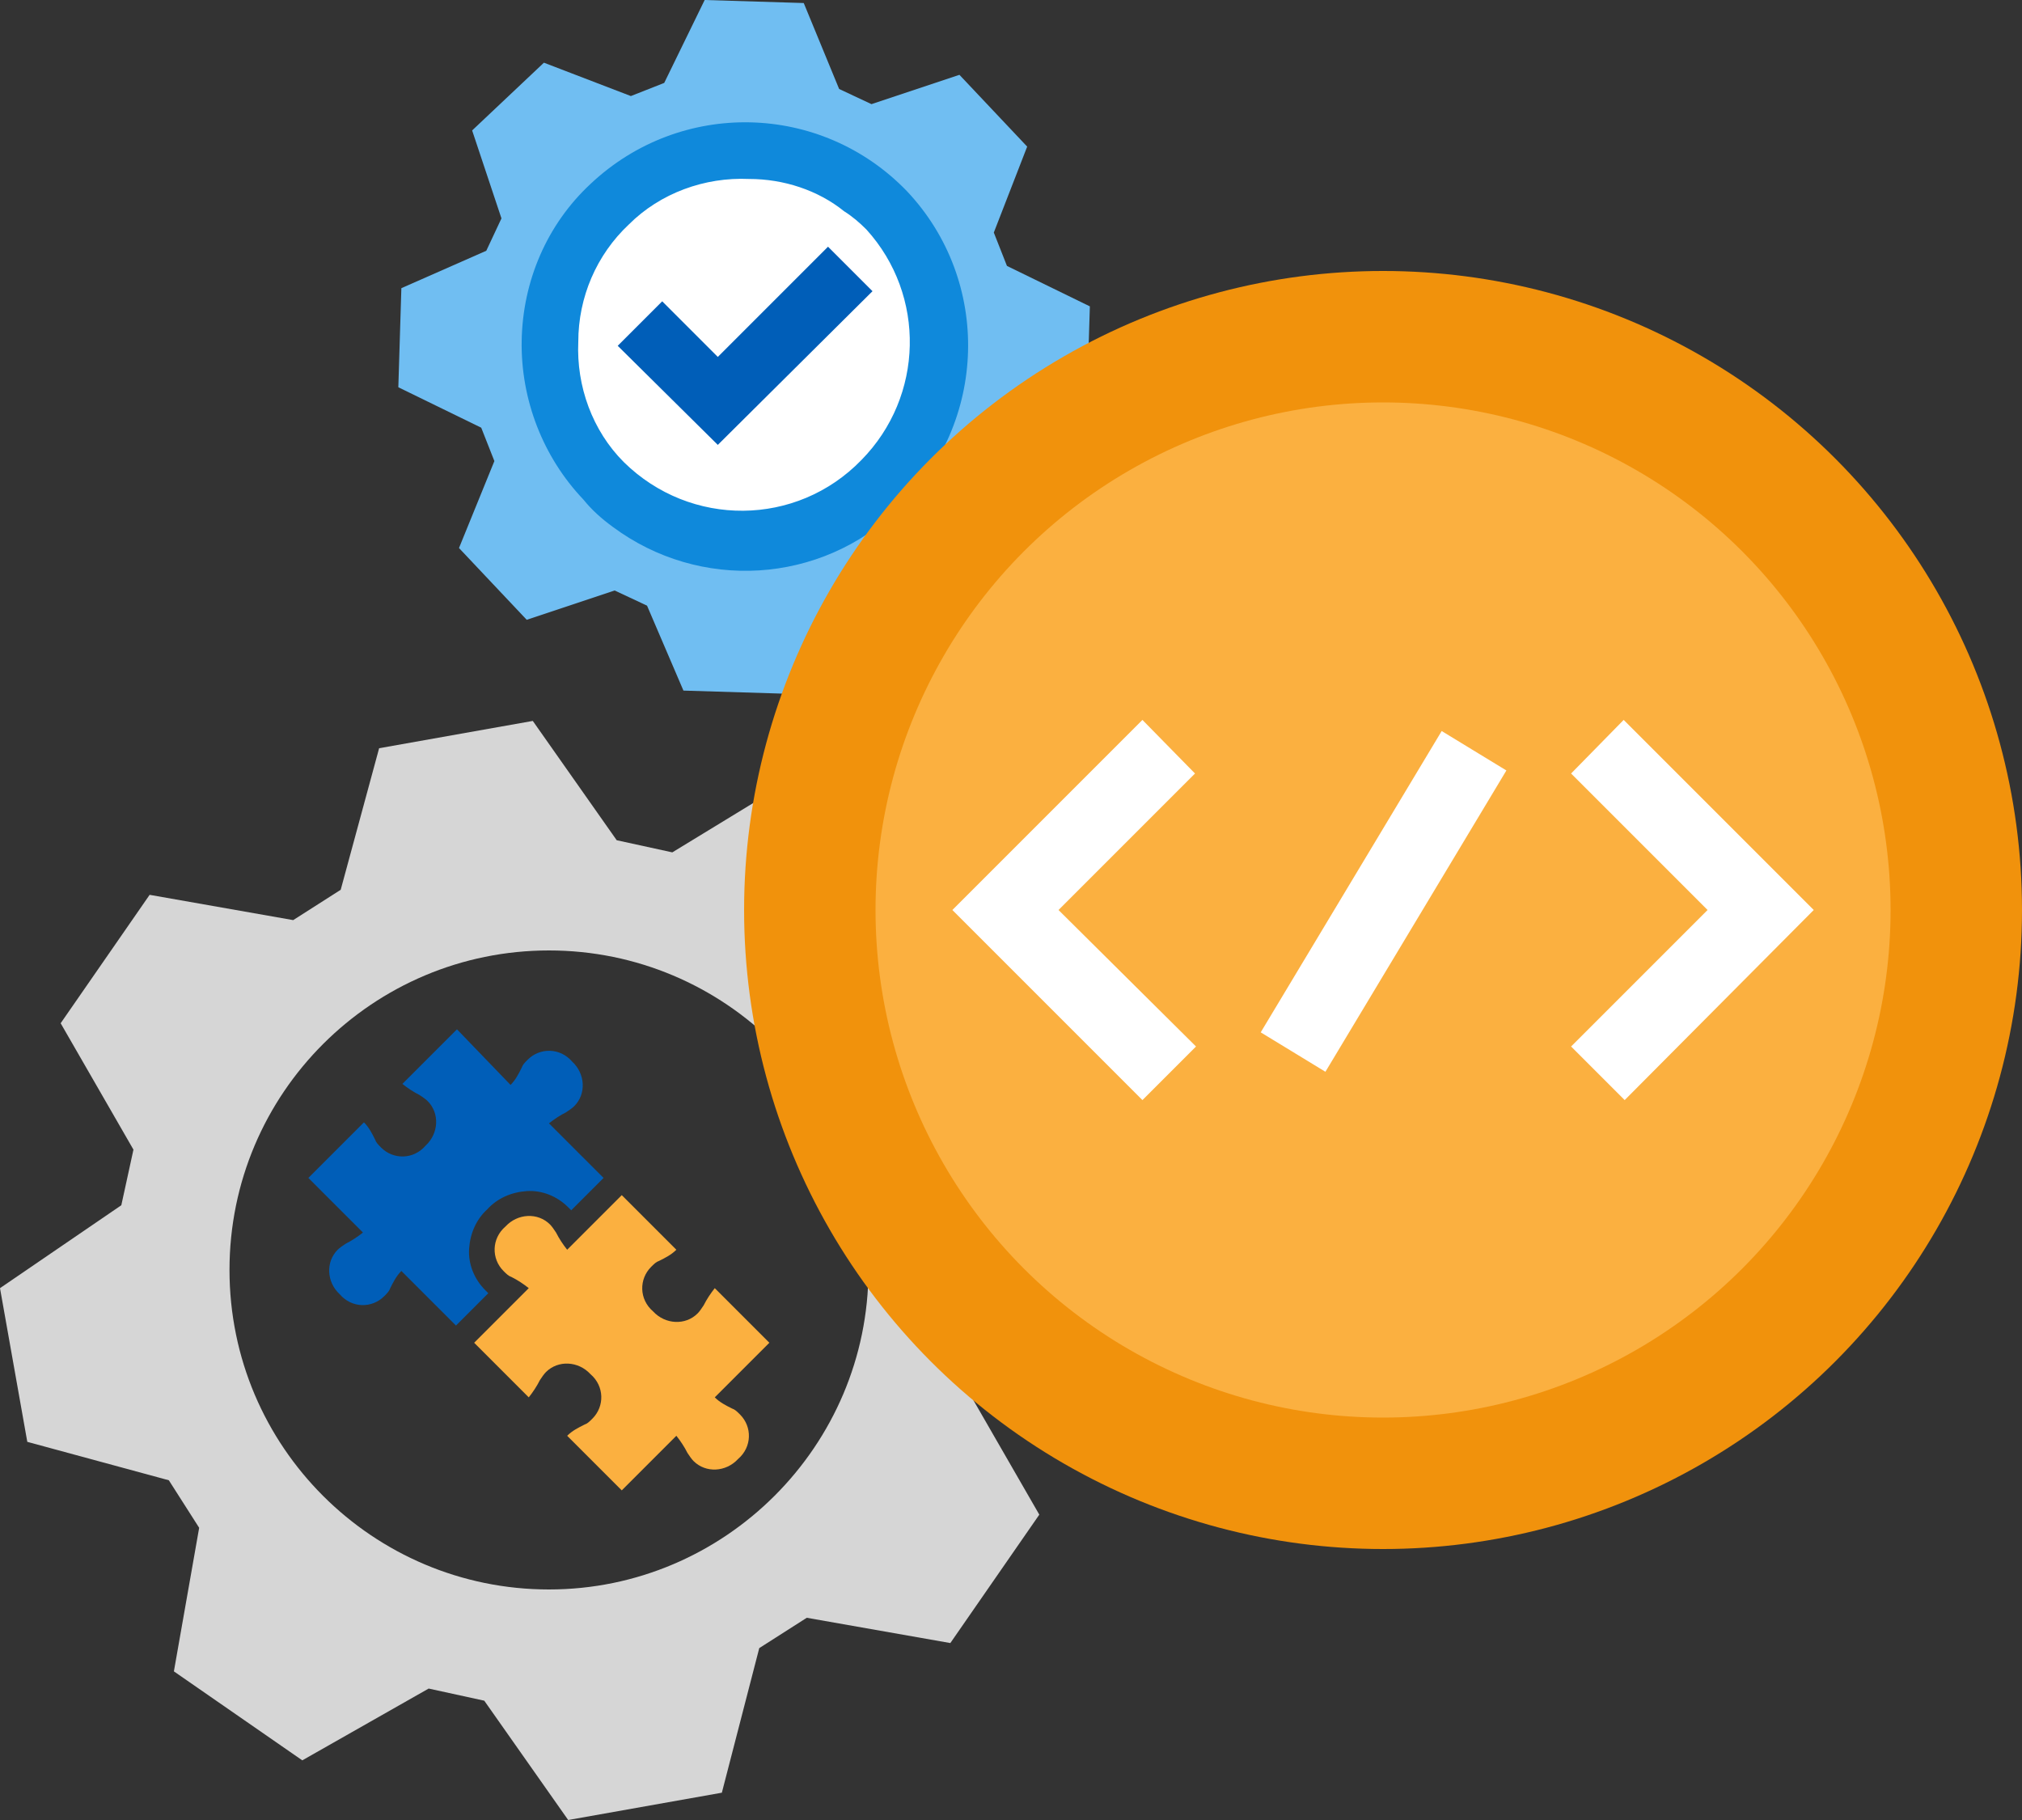 <?xml version="1.0" encoding="utf-8"?>
<!-- Generator: Adobe Illustrator 21.1.0, SVG Export Plug-In . SVG Version: 6.00 Build 0)  -->
<svg version="1.1" id="design" xmlns="http://www.w3.org/2000/svg" xmlns:xlink="http://www.w3.org/1999/xlink" x="0px" y="0px"
	 viewBox="0 0 200 180" style="enable-background:new 0 0 200 180;" xml:space="preserve">
<rect x="0" y="0" width="200" height="180" fill="#333333" stroke="none"/>
<style type="text/css">
	.st0{fill:#70BEF2;}
	.st1{fill:#FFFFFF;}
	.st2{fill:#0F89DB;}
	.st3{fill:#005EB8;}
	.st4{fill:#D6D6D6;}
	.st5{fill:#F1920C;}
	.st6{fill:#FBB040;}
</style>
<title>service-options</title>
<path class="st0" d="M48.9,45.6l-1.3-3.3l-8.2-4l0.3-9.8l8.4-3.7l1.5-3.2l-2.9-8.7l7.1-6.7l8.6,3.3l3.3-1.3l4-8.2l9.8,0.3L83,8.8
	l3.2,1.5l8.7-2.9l6.7,7.1L98.3,23l1.3,3.3l8.2,4l-0.3,9.8l-8.4,3.7L97.6,47l2.9,8.7l-7.1,6.7l-8.6-3.3l-3.3,1.3l-4.1,8.2l-9.8-0.3
	L64,59.9l-3.2-1.5l-8.7,2.9l-6.7-7.1L48.9,45.6z"/>
<ellipse transform="matrix(0.723 -0.691 0.691 0.723 -3.213 60.398)" class="st1" cx="73.7" cy="34.2" rx="18.7" ry="18.7"/>
<path class="st2" d="M57.7,49.4c-4-4.2-6.2-9.9-6.1-15.7c0.1-5.9,2.5-11.5,6.8-15.5l0,0c8.9-8.4,22.8-8.1,31.3,0.7
	c8.4,8.9,8,22.9-0.8,31.4c-7.7,7.5-19.7,8.2-28.3,1.8C59.5,51.3,58.5,50.4,57.7,49.4z M74.1,17.7c-4.4-0.2-8.8,1.4-11.9,4.5l0,0
	c-3.2,3-5,7.2-5,11.6c-0.2,4.4,1.4,8.8,4.5,11.9c6.6,6.5,17.1,6.4,23.5-0.2c6.2-6.3,6.4-16.3,0.5-22.8c-0.7-0.7-1.4-1.3-2.2-1.8
	C80.9,18.8,77.5,17.7,74.1,17.7z"/>
<path class="st3" d="M81.9,24.4L71,35.3l-5.5-5.5l-4.4,4.4L71,44l15.3-15.2L81.9,24.4z"/>
<path class="st4" d="M96.8,131.8l11.8-8.3l-2.6-15.2l-14-3.8l-3-4.7l2.5-14.2l-12.7-8.8l-12.3,7.5L61,83.1l-8.3-11.8L37.5,74
	l-3.8,14L29,91l-14.2-2.5L6,101.2l7.2,12.5l-1.2,5.5l-12,8.2l2.7,15.2l14,3.8l3,4.7l-2.5,14.2l12.7,8.8l12.5-7.1l5.5,1.2l8.3,11.8
	l15.2-2.7l3.7-14.3l4.7-3l14.2,2.5l8.8-12.7l-7.2-12.5L96.8,131.8z M54.3,157.2c-17.4,0-31.6-14.1-31.6-31.6S36.9,94,54.3,94
	s31.6,14.1,31.6,31.6C85.9,143,71.7,157.2,54.3,157.2L54.3,157.2L54.3,157.2z"/>
<circle class="st5" cx="136.8" cy="90" r="63.2"/>
<circle class="st6" cx="136.8" cy="90" r="50.2"/>
<path class="st1" d="M113,71.2L94.2,90l18.8,18.8l5.3-5.3L104.7,90l13.5-13.5L113,71.2z"/>
<path class="st1" d="M155.4,76.5L168.9,90l-13.5,13.5l5.3,5.3L179.4,90l-18.8-18.8L155.4,76.5z"/>
<path class="st1" d="M124.7,102.1l17.9-29.8l6.4,3.9L131.1,106L124.7,102.1z"/>
<g>
	<path class="st6" d="M50.6,126.3c-0.3-0.1-0.5-0.3-0.8-0.6c-1.2-1.2-1.2-3.2,0.2-4.4c1.2-1.3,3.2-1.4,4.4-0.2
		c0.2,0.2,0.4,0.5,0.6,0.8c0.3,0.6,0.7,1.2,1.1,1.7l5.4-5.4l5.4,5.4c-0.5,0.5-1.1,0.8-1.7,1.1c-0.3,0.1-0.5,0.3-0.8,0.6
		c-1.2,1.2-1.2,3.2,0.2,4.4c1.2,1.3,3.2,1.4,4.4,0.2c0.2-0.2,0.4-0.5,0.6-0.8c0.3-0.6,0.7-1.2,1.1-1.7l5.4,5.4l-5.4,5.4
		c0.5,0.5,1.1,0.8,1.7,1.1c0.3,0.1,0.5,0.3,0.8,0.6c1.2,1.2,1.2,3.2-0.2,4.4c-1.2,1.3-3.2,1.4-4.4,0.2c-0.2-0.2-0.4-0.5-0.6-0.8
		c-0.3-0.6-0.7-1.2-1.1-1.7l-5.4,5.4l-5.4-5.4c0.5-0.5,1.1-0.8,1.7-1.1c0.3-0.1,0.5-0.3,0.8-0.6c1.2-1.2,1.2-3.2-0.2-4.4
		c-1.2-1.3-3.2-1.4-4.4-0.2c-0.2,0.2-0.4,0.5-0.6,0.8c-0.3,0.6-0.7,1.2-1.1,1.7l-5.4-5.4l5.4-5.4C51.8,127,51.2,126.6,50.6,126.3z"
		/>
	<path class="st3" d="M50.5,107.3c0.5-0.5,0.8-1.1,1.1-1.7c0.1-0.3,0.3-0.5,0.6-0.8c1.2-1.2,3.2-1.2,4.4,0.2
		c1.3,1.2,1.4,3.2,0.2,4.4c-0.2,0.2-0.5,0.4-0.8,0.6c-0.6,0.3-1.2,0.7-1.7,1.1l5.4,5.4l-3.2,3.2c-0.1-0.1-0.2-0.2-0.3-0.3
		c-1.1-1.1-2.6-1.7-4.1-1.6c-1.5,0.1-2.9,0.7-3.9,1.8c-1.1,1-1.7,2.4-1.8,3.9c-0.1,1.5,0.5,3,1.6,4.1c0.1,0.1,0.2,0.2,0.3,0.3
		l-3.2,3.2l-5.4-5.4c-0.5,0.5-0.8,1.1-1.1,1.7c-0.1,0.3-0.3,0.5-0.6,0.8c-1.2,1.2-3.2,1.2-4.4-0.2c-1.3-1.2-1.4-3.2-0.2-4.4
		c0.2-0.2,0.5-0.4,0.8-0.6c0.6-0.3,1.2-0.7,1.7-1.1l-5.4-5.4L36,111c0.5,0.5,0.8,1.1,1.1,1.7c0.1,0.3,0.3,0.5,0.6,0.8
		c1.2,1.2,3.2,1.2,4.4-0.2c1.3-1.2,1.4-3.2,0.2-4.4c-0.2-0.2-0.5-0.4-0.8-0.6c-0.6-0.3-1.2-0.7-1.7-1.1l5.4-5.4L50.5,107.3z"/>
</g>
</svg>
